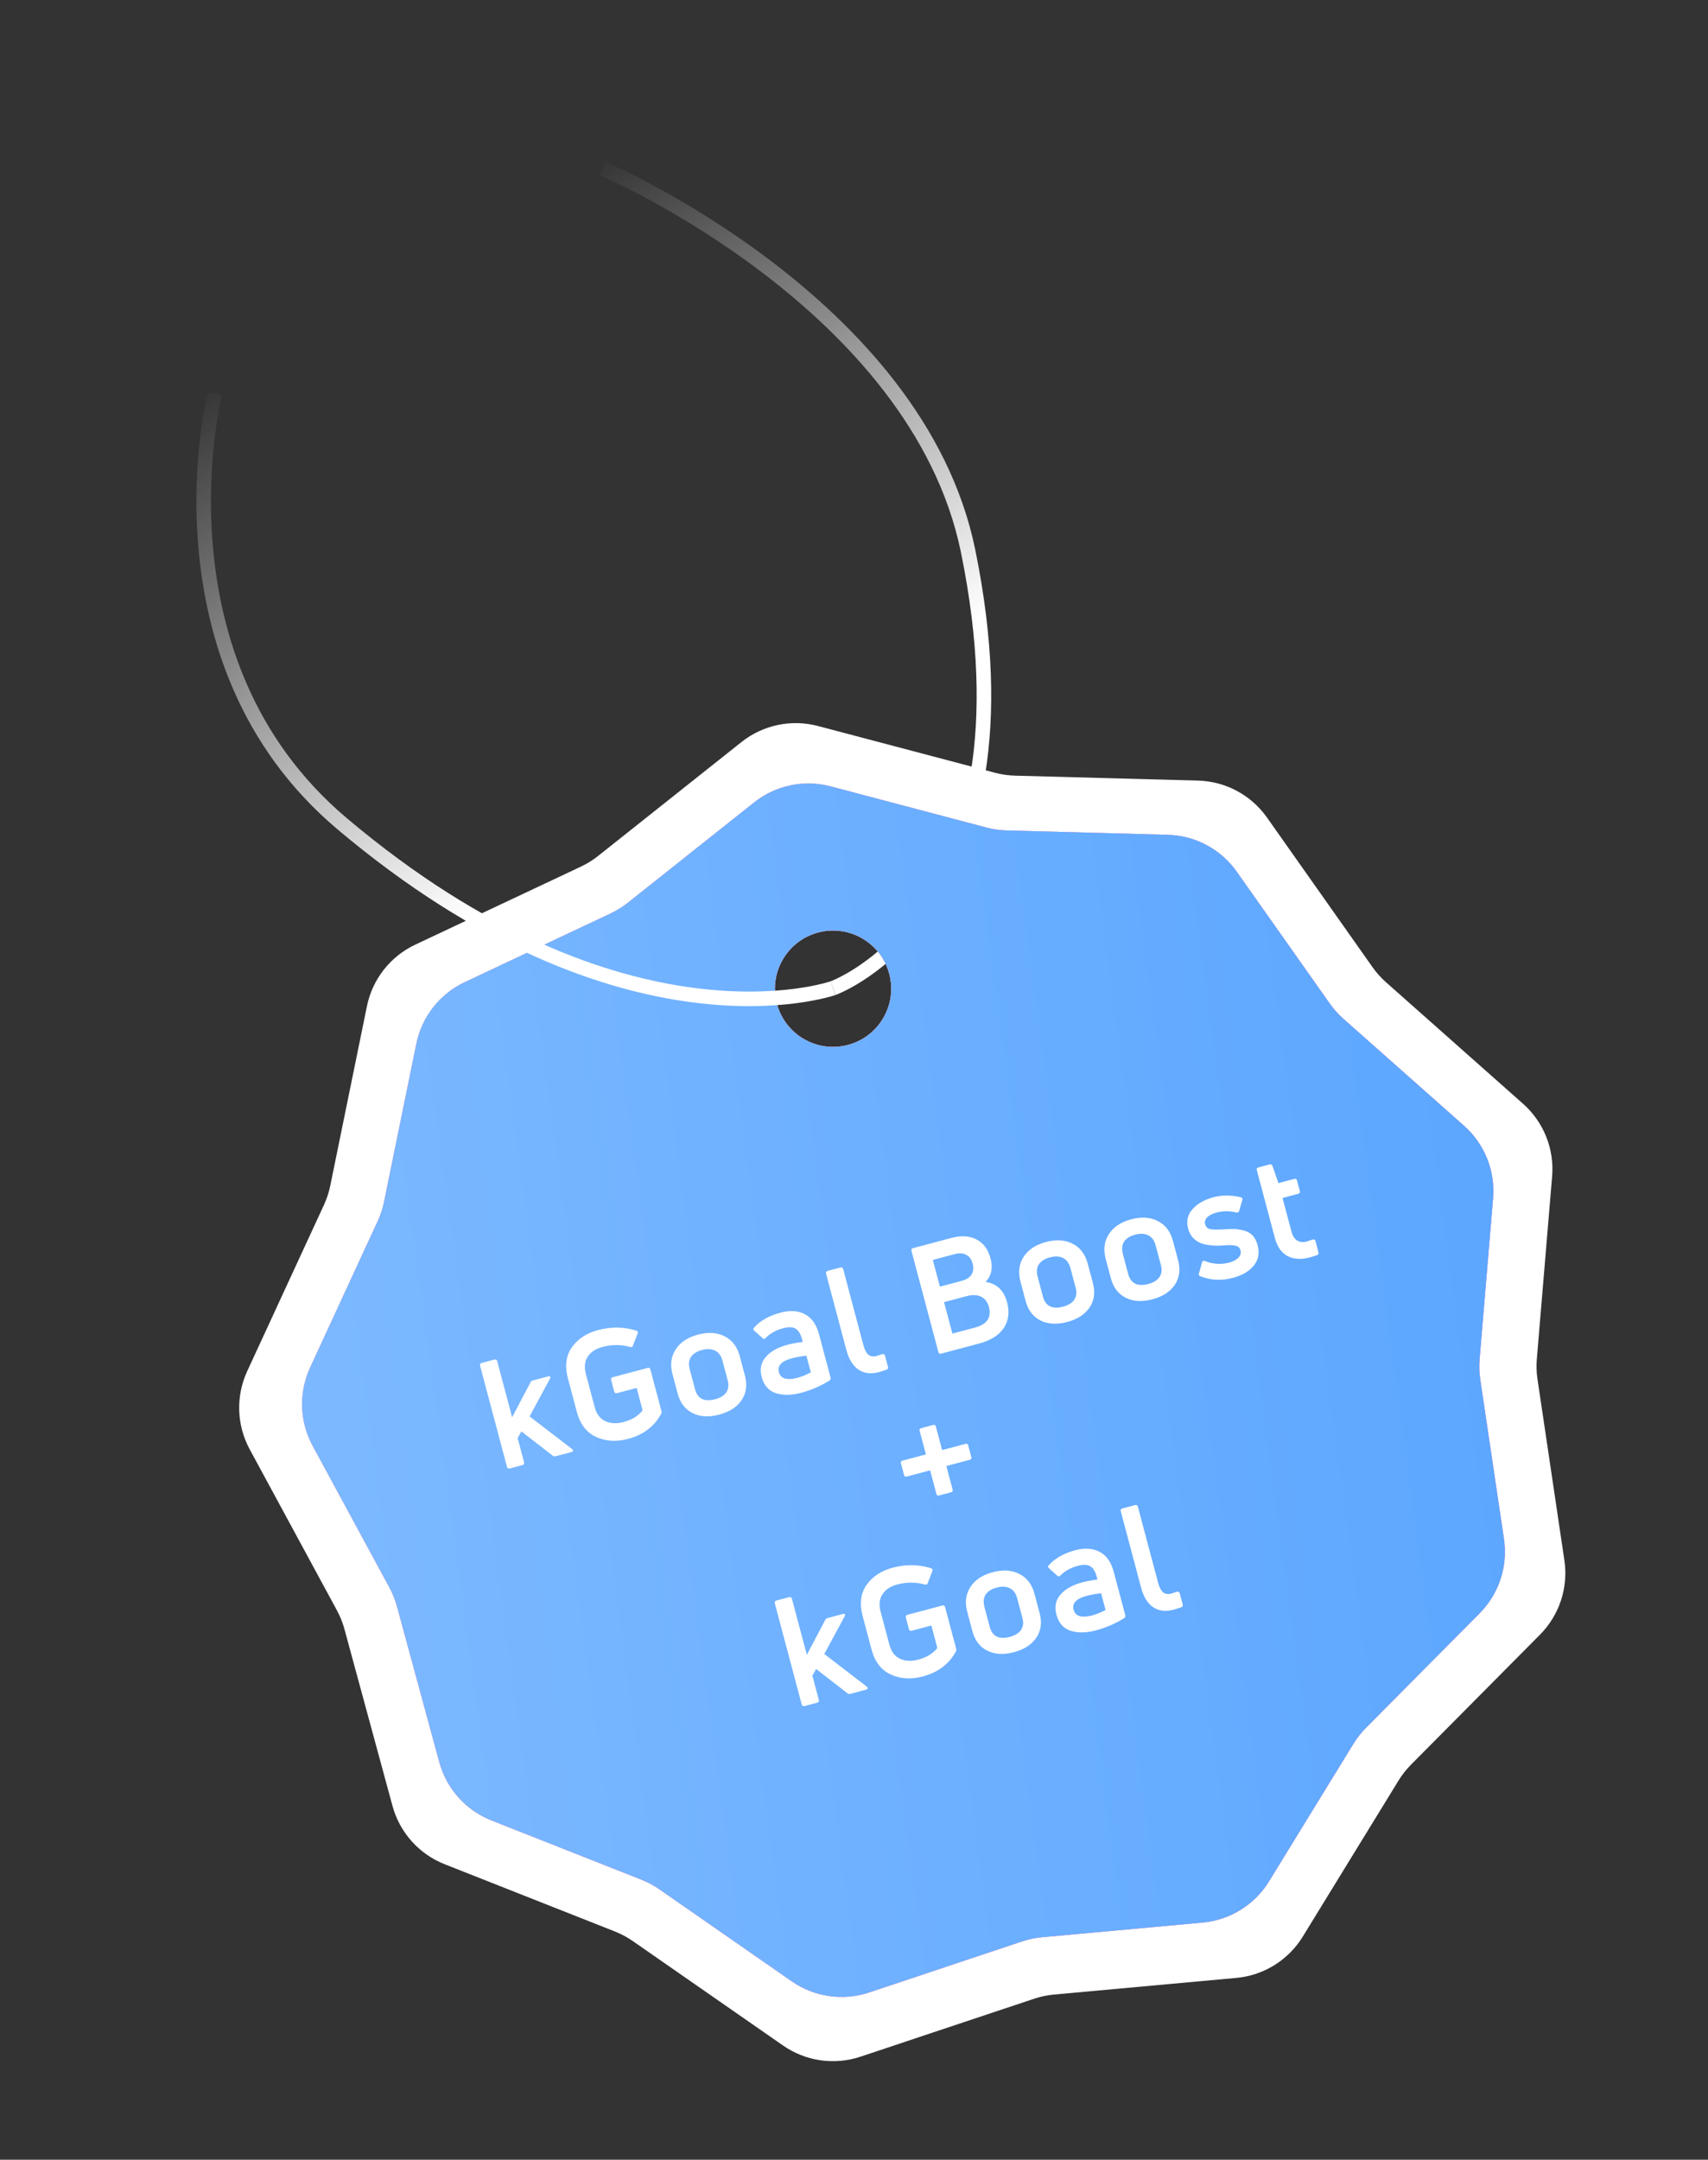 <?xml version="1.0" encoding="UTF-8"?> <svg xmlns="http://www.w3.org/2000/svg" width="235" height="297" viewBox="0 0 235 297" fill="none"><rect x="0" y="0" width="235" height="297" fill="#333333" stroke="none"/> <path d="M82.944 23.191C82.944 23.191 126.218 41.601 133.203 75.802C143.362 125.549 114.627 135.887 114.627 135.887" stroke="url(#paint0_linear_2088_631)" stroke-width="2"></path> <path fill-rule="evenodd" clip-rule="evenodd" d="M112.543 99.84C108.884 98.874 104.983 99.691 102.018 102.045L82.283 117.715C81.558 118.291 80.769 118.78 79.932 119.174L57.132 129.909C53.708 131.521 51.245 134.655 50.487 138.363L45.441 163.053C45.256 163.96 44.967 164.842 44.579 165.682L34.013 188.56C32.426 191.997 32.553 195.981 34.356 199.309L46.362 221.465C46.803 222.279 47.148 223.141 47.391 224.034L54.003 248.351C54.996 252.004 57.654 254.974 61.175 256.364L84.614 265.62C85.474 265.96 86.293 266.398 87.053 266.926L107.749 281.304C110.857 283.464 114.803 284.03 118.393 282.832L142.298 274.857C143.176 274.564 144.085 274.373 145.006 274.289L170.102 272C173.872 271.657 177.258 269.554 179.239 266.329L192.424 244.853C192.909 244.065 193.482 243.335 194.134 242.678L211.888 224.793C214.554 222.107 215.797 218.32 215.241 214.576L211.537 189.649C211.401 188.734 211.372 187.806 211.449 186.884L213.553 161.771C213.869 157.999 212.387 154.299 209.554 151.789L190.694 135.074C190.002 134.461 189.383 133.769 188.849 133.013L174.319 112.423C172.136 109.331 168.623 107.449 164.839 107.347L139.648 106.666C138.723 106.641 137.804 106.509 136.909 106.272L112.543 99.84ZM115.825 147.237C121.444 146.06 125.045 140.551 123.868 134.932C122.691 129.312 117.182 125.711 111.562 126.888C105.943 128.065 102.342 133.575 103.519 139.194C104.696 144.813 110.206 148.415 115.825 147.237Z" fill="white"></path> <path fill-rule="evenodd" clip-rule="evenodd" d="M114.282 108.14C110.622 107.174 106.721 107.991 103.757 110.345L86.368 124.152C85.643 124.728 84.855 125.217 84.017 125.612L63.928 135.07C60.504 136.682 58.041 139.815 57.283 143.524L52.837 165.279C52.652 166.185 52.362 167.067 51.974 167.907L42.665 188.066C41.078 191.502 41.205 195.486 43.008 198.814L53.587 218.336C54.027 219.15 54.373 220.012 54.615 220.905L60.441 242.331C61.434 245.983 64.093 248.953 67.613 250.343L88.266 258.499C89.126 258.839 89.945 259.277 90.704 259.805L108.94 272.474C112.049 274.633 115.994 275.2 119.584 274.002L140.647 266.974C141.525 266.682 142.434 266.491 143.355 266.407L165.468 264.39C169.237 264.047 172.623 261.944 174.604 258.719L186.222 239.797C186.706 239.008 187.28 238.278 187.932 237.621L203.574 221.863C206.241 219.177 207.484 215.39 206.928 211.645L203.664 189.682C203.528 188.767 203.499 187.839 203.576 186.917L205.43 164.79C205.746 161.018 204.263 157.319 201.431 154.808L184.813 140.081C184.121 139.467 183.502 138.775 182.968 138.019L170.165 119.878C167.983 116.785 164.469 114.904 160.685 114.801L138.489 114.201C137.564 114.176 136.645 114.044 135.751 113.808L114.282 108.14ZM116.258 143.797C120.582 142.891 123.354 138.651 122.448 134.327C121.542 130.003 117.302 127.231 112.977 128.137C108.653 129.043 105.882 133.283 106.788 137.607C107.694 141.932 111.933 144.703 116.258 143.797Z" fill="url(#paint1_linear_2088_631)"></path> <path fill-rule="evenodd" clip-rule="evenodd" d="M114.282 108.14C110.622 107.174 106.721 107.991 103.757 110.345L86.368 124.152C85.643 124.728 84.855 125.217 84.017 125.612L63.928 135.07C60.504 136.682 58.041 139.815 57.283 143.524L52.837 165.279C52.652 166.185 52.362 167.067 51.974 167.907L42.665 188.066C41.078 191.502 41.205 195.486 43.008 198.814L53.587 218.336C54.027 219.15 54.373 220.012 54.615 220.905L60.441 242.331C61.434 245.983 64.093 248.953 67.613 250.343L88.266 258.499C89.126 258.839 89.945 259.277 90.704 259.805L108.94 272.474C112.049 274.633 115.994 275.2 119.584 274.002L140.647 266.974C141.525 266.682 142.434 266.491 143.355 266.407L165.468 264.39C169.237 264.047 172.623 261.944 174.604 258.719L186.222 239.797C186.706 239.008 187.28 238.278 187.932 237.621L203.574 221.863C206.241 219.177 207.484 215.39 206.928 211.645L203.664 189.682C203.528 188.767 203.499 187.839 203.576 186.917L205.43 164.79C205.746 161.018 204.263 157.319 201.431 154.808L184.813 140.081C184.121 139.467 183.502 138.775 182.968 138.019L170.165 119.878C167.983 116.785 164.469 114.904 160.685 114.801L138.489 114.201C137.564 114.176 136.645 114.044 135.751 113.808L114.282 108.14ZM116.258 143.797C120.582 142.891 123.354 138.651 122.448 134.327C121.542 130.003 117.302 127.231 112.977 128.137C108.653 129.043 105.882 133.283 106.788 137.607C107.694 141.932 111.933 144.703 116.258 143.797Z" fill="url(#paint2_linear_2088_631)"></path> <path fill-rule="evenodd" clip-rule="evenodd" d="M114.282 108.14C110.622 107.174 106.721 107.991 103.757 110.345L86.368 124.152C85.643 124.728 84.855 125.217 84.017 125.612L63.928 135.07C60.504 136.682 58.041 139.815 57.283 143.524L52.837 165.279C52.652 166.185 52.362 167.067 51.974 167.907L42.665 188.066C41.078 191.502 41.205 195.486 43.008 198.814L53.587 218.336C54.027 219.15 54.373 220.012 54.615 220.905L60.441 242.331C61.434 245.983 64.093 248.953 67.613 250.343L88.266 258.499C89.126 258.839 89.945 259.277 90.704 259.805L108.94 272.474C112.049 274.633 115.994 275.2 119.584 274.002L140.647 266.974C141.525 266.682 142.434 266.491 143.355 266.407L165.468 264.39C169.237 264.047 172.623 261.944 174.604 258.719L186.222 239.797C186.706 239.008 187.28 238.278 187.932 237.621L203.574 221.863C206.241 219.177 207.484 215.39 206.928 211.645L203.664 189.682C203.528 188.767 203.499 187.839 203.576 186.917L205.43 164.79C205.746 161.018 204.263 157.319 201.431 154.808L184.813 140.081C184.121 139.467 183.502 138.775 182.968 138.019L170.165 119.878C167.983 116.785 164.469 114.904 160.685 114.801L138.489 114.201C137.564 114.176 136.645 114.044 135.751 113.808L114.282 108.14ZM116.258 143.797C120.582 142.891 123.354 138.651 122.448 134.327C121.542 130.003 117.302 127.231 112.977 128.137C108.653 129.043 105.882 133.283 106.788 137.607C107.694 141.932 111.933 144.703 116.258 143.797Z" fill="url(#paint3_linear_2088_631)"></path> <path d="M78.623 199.684L76.472 200.256C76.283 200.307 76.138 200.28 76.038 200.176L71.739 196.843L71.224 197.763L72.109 201.091C72.163 201.294 72.088 201.423 71.885 201.477L70.14 201.941C69.937 201.995 69.809 201.921 69.755 201.718L66.056 187.816C66.002 187.613 66.077 187.485 66.28 187.431L68.025 186.966C68.228 186.912 68.356 186.987 68.41 187.19L70.462 194.902L73.003 190.075C73.059 189.959 73.168 189.879 73.33 189.836L75.421 189.28C75.556 189.244 75.646 189.256 75.691 189.316C75.736 189.377 75.731 189.465 75.675 189.582L72.865 194.784L78.709 199.27C78.805 199.36 78.849 199.443 78.84 199.518C78.831 199.593 78.758 199.648 78.623 199.684ZM90.989 194.395C90.051 196.151 88.526 197.31 86.416 197.872C84.806 198.3 83.341 198.212 82.021 197.607C80.701 197.002 79.818 195.86 79.371 194.183L78.14 189.556C77.691 187.865 77.869 186.441 78.677 185.284C79.499 184.124 80.701 183.333 82.284 182.912C84.083 182.433 85.827 182.455 87.516 182.976C87.738 183.047 87.809 183.181 87.731 183.375L87.089 185.046C87.034 185.22 86.905 185.283 86.704 185.235C85.466 184.883 84.191 184.882 82.879 185.231C81.959 185.476 81.288 185.922 80.867 186.571C80.441 187.205 80.357 188.003 80.612 188.963L81.822 193.509C82.077 194.47 82.567 195.114 83.292 195.443C84.031 195.768 84.867 195.807 85.8 195.558C86.95 195.252 87.822 194.716 88.415 193.95L87.594 190.865L84.874 191.589C84.685 191.639 84.563 191.563 84.509 191.36L84.088 189.777C84.034 189.574 84.102 189.447 84.291 189.397L89.121 188.112C89.311 188.062 89.433 188.138 89.487 188.341L91.004 194.043C91.047 194.206 91.042 194.323 90.989 194.395ZM102.5 189.203C102.835 190.461 102.682 191.574 102.041 192.541C101.397 193.495 100.371 194.159 98.964 194.533C97.557 194.908 96.337 194.841 95.303 194.334C94.267 193.813 93.581 192.923 93.246 191.665L92.523 188.945C92.184 187.674 92.334 186.547 92.971 185.567C93.608 184.586 94.63 183.908 96.037 183.534C97.445 183.16 98.668 183.24 99.709 183.774C100.749 184.309 101.438 185.212 101.777 186.483L102.5 189.203ZM95.621 191.033C95.973 192.359 96.901 192.822 98.402 192.423C99.133 192.228 99.643 191.912 99.931 191.473C100.234 191.03 100.299 190.484 100.126 189.835L99.402 187.115C99.226 186.452 98.895 185.997 98.409 185.75C97.919 185.489 97.316 185.454 96.599 185.644C95.868 185.839 95.354 186.164 95.055 186.62C94.77 187.073 94.717 187.637 94.897 188.314L95.621 191.033ZM103.687 182.65C104.538 181.656 105.769 180.945 107.379 180.517C108.691 180.167 109.811 180.239 110.739 180.731C111.677 181.206 112.329 182.133 112.696 183.513L114.273 189.439C114.316 189.601 114.272 189.736 114.141 189.843C112.937 190.598 111.631 191.163 110.224 191.538C108.912 191.887 107.757 191.904 106.761 191.59C105.765 191.275 105.11 190.529 104.797 189.352C104.512 188.284 104.697 187.372 105.352 186.619C106.016 185.848 107.024 185.283 108.377 184.923C108.919 184.779 109.609 184.653 110.45 184.545L110.347 184.16C110.153 183.429 109.859 182.95 109.465 182.721C109.081 182.476 108.517 182.452 107.773 182.65C106.771 182.916 105.963 183.363 105.348 183.991C105.218 184.155 105.075 184.164 104.92 184.017L103.779 182.995C103.645 182.872 103.614 182.757 103.687 182.65ZM107.166 188.7C107.288 189.16 107.576 189.453 108.03 189.579C108.48 189.691 109.029 189.661 109.679 189.488C110.301 189.322 110.929 189.068 111.562 188.726L110.952 186.433C110.193 186.519 109.522 186.639 108.94 186.794C107.52 187.172 106.928 187.807 107.166 188.7ZM122.03 188.331C121.689 188.466 121.309 188.588 120.889 188.7C119.807 188.988 118.876 188.866 118.097 188.335C117.332 187.799 116.784 186.909 116.453 185.665L113.656 175.152C113.602 174.949 113.676 174.821 113.879 174.767L115.625 174.303C115.828 174.249 115.956 174.323 116.01 174.526L118.785 184.957C118.962 185.62 119.198 186.072 119.493 186.312C119.785 186.538 120.161 186.59 120.621 186.468C120.784 186.425 121.037 186.343 121.382 186.222C121.585 186.168 121.713 186.243 121.767 186.446L122.167 187.947C122.221 188.15 122.175 188.278 122.03 188.331ZM136.288 173.064C136.637 174.377 136.409 175.451 135.603 176.289C137.142 176.517 138.129 177.45 138.564 179.087C138.928 180.453 138.772 181.639 138.098 182.644C137.42 183.636 136.303 184.338 134.748 184.752L129.471 186.156C129.282 186.206 129.16 186.13 129.106 185.927L125.408 172.026C125.354 171.823 125.421 171.696 125.611 171.646L130.887 170.242C132.254 169.879 133.409 169.948 134.354 170.45C135.309 170.934 135.954 171.806 136.288 173.064ZM131.039 183.392L134.144 182.566C135.808 182.123 136.448 181.178 136.063 179.73C135.886 179.067 135.538 178.602 135.018 178.335C134.494 178.054 133.813 178.026 132.974 178.249L129.889 179.069L131.039 183.392ZM133.823 173.764C133.665 173.168 133.362 172.764 132.914 172.55C132.479 172.332 131.971 172.301 131.389 172.455L128.345 173.265L129.322 176.939L132.366 176.129C132.962 175.97 133.394 175.689 133.663 175.284C133.932 174.879 133.985 174.372 133.823 173.764ZM150.374 176.466C150.708 177.724 150.555 178.837 149.915 179.804C149.27 180.758 148.244 181.422 146.837 181.797C145.43 182.171 144.21 182.104 143.177 181.597C142.14 181.076 141.454 180.186 141.12 178.928L140.396 176.209C140.058 174.937 140.207 173.811 140.844 172.83C141.482 171.849 142.504 171.172 143.911 170.797C145.318 170.423 146.542 170.503 147.582 171.037C148.622 171.572 149.312 172.475 149.65 173.747L150.374 176.466ZM143.494 178.297C143.847 179.622 144.774 180.086 146.276 179.686C147.006 179.492 147.516 179.175 147.805 178.736C148.107 178.293 148.172 177.747 147.999 177.098L147.276 174.379C147.099 173.716 146.768 173.26 146.282 173.013C145.793 172.752 145.189 172.717 144.472 172.908C143.742 173.102 143.227 173.427 142.928 173.884C142.643 174.336 142.591 174.901 142.77 175.577L143.494 178.297ZM162.101 173.346C162.435 174.605 162.282 175.717 161.641 176.685C160.997 177.638 159.971 178.302 158.564 178.677C157.157 179.051 155.937 178.984 154.904 178.477C153.867 177.956 153.181 177.067 152.847 175.808L152.123 173.089C151.785 171.817 151.934 170.691 152.571 169.71C153.209 168.729 154.231 168.052 155.638 167.677C157.045 167.303 158.269 167.383 159.309 167.918C160.349 168.452 161.039 169.355 161.377 170.627L162.101 173.346ZM155.221 175.177C155.574 176.502 156.501 176.966 158.003 176.566C158.733 176.372 159.243 176.055 159.532 175.616C159.834 175.173 159.899 174.627 159.726 173.978L159.003 171.259C158.826 170.596 158.495 170.14 158.009 169.893C157.52 169.632 156.916 169.597 156.199 169.788C155.469 169.982 154.954 170.308 154.655 170.764C154.37 171.216 154.317 171.781 154.497 172.457L155.221 175.177ZM173.028 171.221C173.319 172.317 173.143 173.262 172.5 174.056C171.853 174.837 170.893 175.397 169.621 175.735C168.079 176.145 166.589 176.071 165.151 175.512C164.963 175.46 164.9 175.332 164.962 175.128L165.382 173.603C165.43 173.402 165.558 173.339 165.766 173.414C166.897 173.852 168.01 173.925 169.106 173.634C169.661 173.486 170.087 173.264 170.385 172.968C170.682 172.671 170.781 172.333 170.68 171.955C170.583 171.589 170.344 171.371 169.962 171.298C169.594 171.222 169.098 171.209 168.474 171.259C168.077 171.293 167.719 171.308 167.4 171.306C167.081 171.304 166.688 171.271 166.222 171.207C165.769 171.139 165.379 171.033 165.051 170.888C164.719 170.73 164.403 170.496 164.103 170.184C163.813 169.856 163.605 169.455 163.479 168.981C163.198 167.926 163.4 167.025 164.085 166.278C164.78 165.513 165.729 164.971 166.933 164.65C168.137 164.33 169.397 164.328 170.713 164.645C170.914 164.692 170.984 164.819 170.922 165.023L170.497 166.527C170.428 166.705 170.302 166.775 170.118 166.737C169.174 166.51 168.255 166.515 167.362 166.753C166.78 166.908 166.354 167.13 166.083 167.419C165.813 167.708 165.722 168.022 165.812 168.36C165.913 168.739 166.154 168.965 166.536 169.037C166.931 169.106 167.556 169.113 168.411 169.06C168.963 169.014 169.43 168.999 169.811 169.013C170.191 169.028 170.622 169.095 171.102 169.213C171.597 169.328 172.004 169.553 172.325 169.887C172.646 170.222 172.88 170.667 173.028 171.221ZM177.699 169.392C177.847 169.947 178.097 170.344 178.45 170.583C178.817 170.818 179.258 170.868 179.772 170.731C179.894 170.699 180.168 170.611 180.593 170.469C180.81 170.411 180.943 170.477 180.994 170.667L181.404 172.209C181.458 172.412 181.392 172.545 181.206 172.609C180.753 172.759 180.398 172.868 180.141 172.936C179.018 173.235 178.031 173.172 177.179 172.746C176.323 172.308 175.726 171.452 175.388 170.181L172.921 160.906C172.87 160.717 172.947 160.595 173.15 160.541L174.692 160.131C174.868 160.084 174.993 160.145 175.066 160.314L175.897 162.7L178.068 162.123C178.271 162.069 178.398 162.136 178.448 162.326L178.843 163.807C178.893 163.997 178.817 164.118 178.614 164.172L176.463 164.745L177.699 169.392ZM129.624 199.414L132.851 198.556C133.04 198.506 133.16 198.575 133.211 198.764L133.637 200.368C133.691 200.571 133.624 200.697 133.434 200.748L130.207 201.606L131.071 204.853C131.122 205.043 131.045 205.164 130.842 205.218L129.199 205.656C129.009 205.706 128.889 205.637 128.839 205.447L127.975 202.2L124.748 203.059C124.559 203.109 124.437 203.033 124.383 202.83L123.957 201.227C123.906 201.037 123.976 200.917 124.165 200.867L127.392 200.008L126.528 196.761C126.478 196.572 126.547 196.452 126.737 196.402L128.38 195.964C128.583 195.91 128.71 195.978 128.76 196.167L129.624 199.414ZM119.172 232.357L117.021 232.929C116.832 232.98 116.687 232.953 116.587 232.849L112.288 229.516L111.772 230.436L112.658 233.764C112.712 233.967 112.637 234.096 112.435 234.15L110.689 234.614C110.486 234.668 110.358 234.594 110.304 234.391L106.605 220.489C106.551 220.286 106.626 220.158 106.829 220.104L108.574 219.639C108.777 219.585 108.905 219.66 108.959 219.863L111.011 227.575L113.552 222.748C113.608 222.632 113.717 222.552 113.879 222.509L115.969 221.953C116.105 221.917 116.195 221.929 116.24 221.989C116.285 222.05 116.28 222.138 116.224 222.255L113.414 227.457L119.258 231.943C119.354 232.033 119.398 232.116 119.389 232.191C119.38 232.266 119.307 232.321 119.172 232.357ZM131.538 227.068C130.6 228.824 129.075 229.983 126.965 230.545C125.355 230.973 123.89 230.885 122.57 230.28C121.25 229.675 120.367 228.533 119.92 226.856L118.689 222.229C118.24 220.538 118.418 219.114 119.226 217.957C120.048 216.797 121.25 216.006 122.833 215.585C124.632 215.106 126.376 215.128 128.065 215.649C128.287 215.72 128.358 215.854 128.28 216.048L127.638 217.719C127.583 217.893 127.454 217.956 127.253 217.908C126.015 217.556 124.74 217.555 123.428 217.904C122.508 218.149 121.837 218.595 121.416 219.244C120.99 219.878 120.906 220.676 121.161 221.636L122.371 226.182C122.626 227.143 123.116 227.787 123.841 228.116C124.58 228.441 125.416 228.48 126.349 228.231C127.499 227.925 128.371 227.389 128.964 226.623L128.143 223.538L125.423 224.262C125.234 224.312 125.112 224.236 125.058 224.033L124.637 222.45C124.583 222.247 124.651 222.12 124.84 222.07L129.67 220.785C129.86 220.735 129.981 220.811 130.035 221.014L131.553 226.716C131.596 226.879 131.591 226.996 131.538 227.068ZM143.049 221.876C143.384 223.134 143.231 224.247 142.59 225.214C141.946 226.168 140.92 226.832 139.513 227.206C138.106 227.581 136.886 227.514 135.853 227.007C134.816 226.486 134.13 225.596 133.795 224.338L133.072 221.618C132.733 220.347 132.883 219.22 133.52 218.24C134.157 217.259 135.179 216.581 136.587 216.207C137.994 215.833 139.217 215.913 140.258 216.447C141.298 216.982 141.987 217.885 142.326 219.156L143.049 221.876ZM136.17 223.706C136.522 225.032 137.45 225.495 138.951 225.096C139.682 224.901 140.192 224.585 140.481 224.146C140.783 223.703 140.848 223.157 140.675 222.508L139.951 219.788C139.775 219.125 139.444 218.67 138.958 218.423C138.468 218.162 137.865 218.127 137.148 218.317C136.417 218.512 135.903 218.837 135.604 219.293C135.319 219.746 135.266 220.31 135.446 220.987L136.17 223.706ZM144.236 215.323C145.087 214.329 146.318 213.618 147.928 213.19C149.24 212.84 150.36 212.912 151.288 213.404C152.226 213.879 152.878 214.806 153.245 216.186L154.822 222.112C154.865 222.274 154.821 222.409 154.69 222.516C153.486 223.271 152.18 223.836 150.773 224.211C149.461 224.56 148.306 224.577 147.31 224.263C146.314 223.948 145.659 223.202 145.346 222.025C145.061 220.957 145.246 220.045 145.901 219.292C146.565 218.521 147.573 217.956 148.926 217.596C149.468 217.452 150.158 217.326 150.999 217.218L150.896 216.833C150.702 216.102 150.408 215.623 150.014 215.394C149.63 215.149 149.066 215.125 148.322 215.323C147.32 215.589 146.512 216.036 145.897 216.664C145.767 216.828 145.624 216.837 145.469 216.69L144.328 215.668C144.194 215.545 144.163 215.43 144.236 215.323ZM147.715 221.373C147.837 221.833 148.125 222.126 148.579 222.252C149.029 222.364 149.578 222.334 150.228 222.161C150.85 221.995 151.478 221.741 152.111 221.399L151.501 219.106C150.742 219.192 150.071 219.312 149.489 219.467C148.069 219.845 147.477 220.48 147.715 221.373ZM162.579 221.004C162.238 221.139 161.858 221.261 161.438 221.373C160.356 221.661 159.425 221.539 158.646 221.008C157.881 220.472 157.333 219.582 157.002 218.338L154.205 207.825C154.151 207.622 154.225 207.494 154.428 207.44L156.174 206.976C156.377 206.922 156.505 206.996 156.559 207.199L159.334 217.63C159.511 218.293 159.747 218.745 160.042 218.985C160.334 219.211 160.71 219.263 161.17 219.141C161.333 219.098 161.586 219.016 161.931 218.895C162.134 218.841 162.262 218.916 162.316 219.119L162.716 220.62C162.77 220.823 162.724 220.951 162.579 221.004Z" fill="white"></path> <path d="M29.549 54.093C29.549 54.093 20.371 90.753 47.052 113.261C85.861 146 114.626 135.887 114.626 135.887" stroke="url(#paint4_linear_2088_631)" stroke-width="2"></path> <defs> <linearGradient id="paint0_linear_2088_631" x1="86.835" y1="18.624" x2="127.925" y2="89.12" gradientUnits="userSpaceOnUse"> <stop stop-color="white" stop-opacity="0"></stop> <stop offset="1" stop-color="white"></stop> </linearGradient> <linearGradient id="paint1_linear_2088_631" x1="27.057" y1="125.112" x2="182.916" y2="102.67" gradientUnits="userSpaceOnUse"> <stop stop-color="#FABEFA"></stop> <stop offset="1" stop-color="#F0B1F0"></stop> </linearGradient> <linearGradient id="paint2_linear_2088_631" x1="108.759" y1="107.997" x2="185.864" y2="244.87" gradientUnits="userSpaceOnUse"> <stop stop-color="#FF98B1"></stop> <stop offset="1" stop-color="#FF7D9D"></stop> </linearGradient> <linearGradient id="paint3_linear_2088_631" x1="27.057" y1="125.112" x2="203.804" y2="101.183" gradientUnits="userSpaceOnUse"> <stop stop-color="#7DB9FF"></stop> <stop offset="1" stop-color="#5BA6FF"></stop> </linearGradient> <linearGradient id="paint4_linear_2088_631" x1="23.677" y1="55.323" x2="65.89" y2="125.151" gradientUnits="userSpaceOnUse"> <stop stop-color="white" stop-opacity="0"></stop> <stop offset="1" stop-color="white"></stop> </linearGradient> </defs> </svg> 